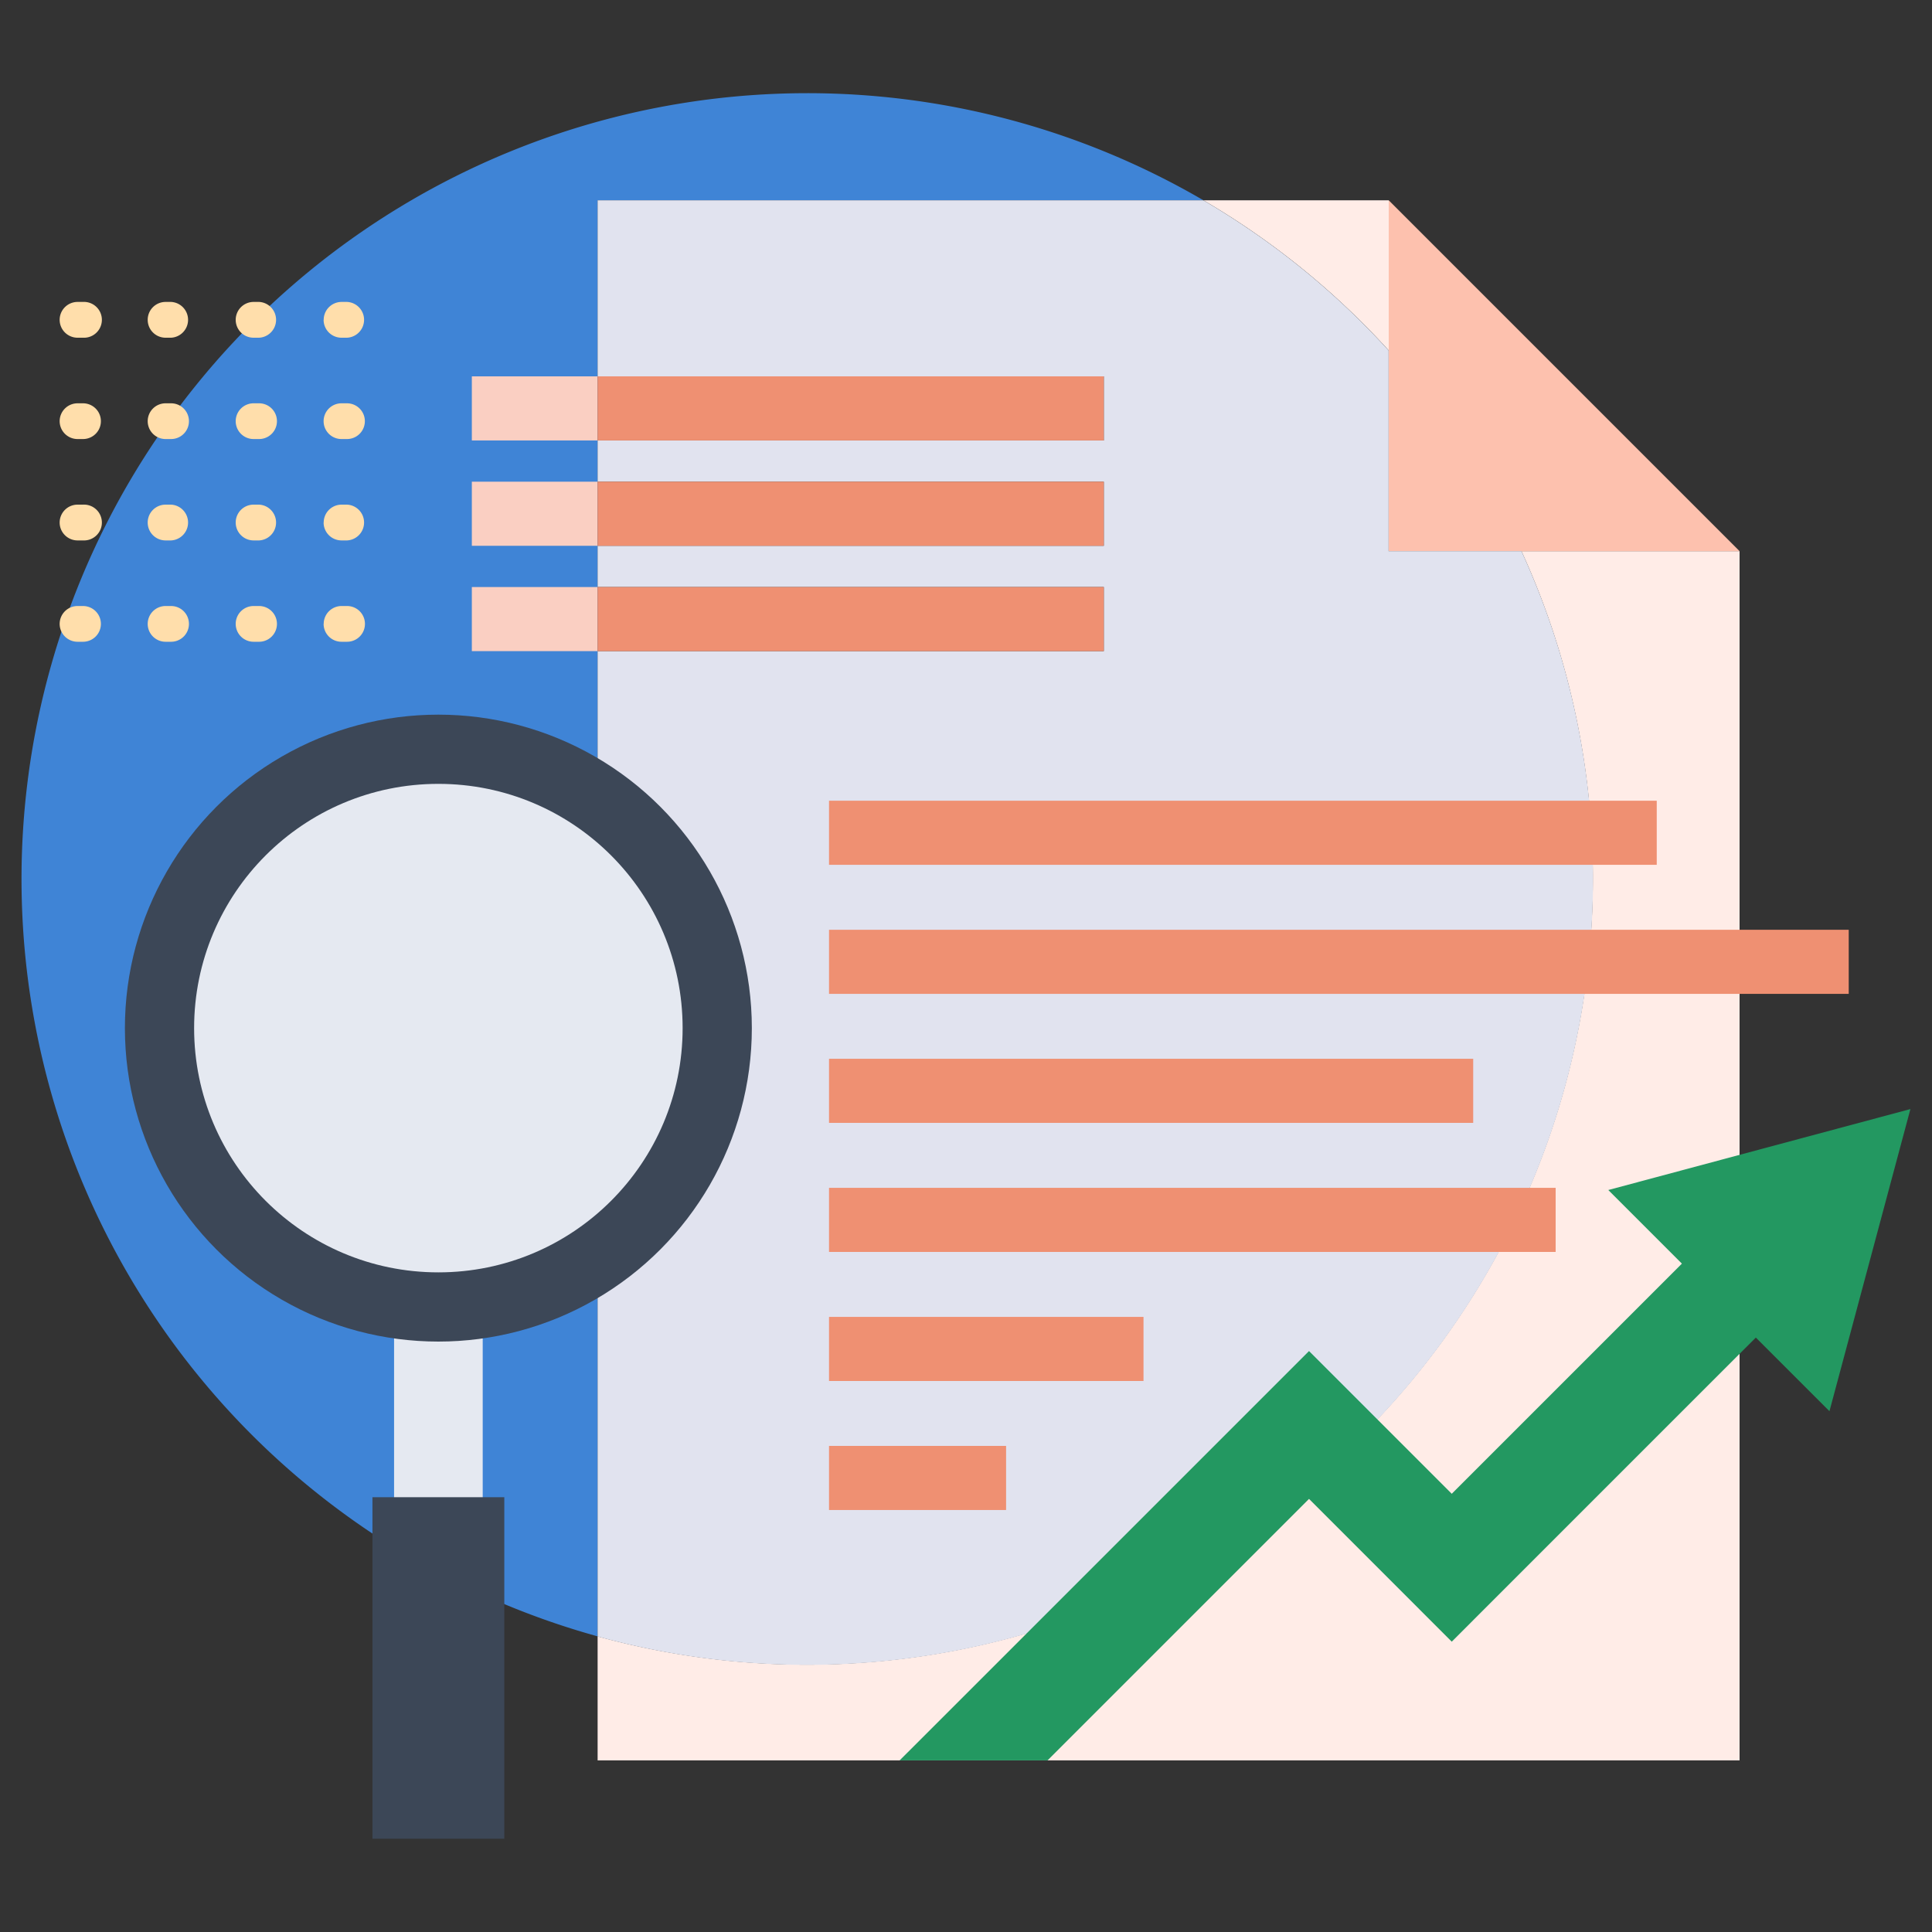 <svg id="ae6be0b9-ad66-4745-97f3-62f310464248" data-name="Layer 1" xmlns="http://www.w3.org/2000/svg" width="400" height="400" viewBox="0 0 400 400"><rect x="0" y="0" width="400" height="400" fill="#333333" stroke="none"/><defs><style>.b255abb5-e202-42ab-8d64-89b6cacdbb53{fill:#3f84d6;}.bb16fb60-4aca-4446-ace8-4a0ddf67ef97{fill:#ffece7;}.bf45df52-0a25-4e7a-9d1e-a0e83ad38a9e{fill:#fdc1ae;}.a4a513e4-cc10-414b-84a4-ef2b957236d9{fill:#e1e3ef;}.ba862ed8-884c-471a-bcbe-879aef415d11{fill:#facfc2;}.efded1f4-8e80-4daa-8bd9-095d7892ce2b{fill:#ef9072;}.b9fe50ae-1a3d-4f54-8408-b7343967cf4b{fill:#e5e9f1;}.f3682ec0-963b-43b3-be40-6aec219aea09{fill:#3c4757;}.ab57e1bf-a2e8-4280-9efe-05409d9e2f74{fill:none;}.aaabd442-903c-429e-9603-3957e72c0d6d{fill:#239861;}.a1acbe81-3d85-480f-9a7e-cf2c6d217050{fill:#ffdeab;}</style></defs><path class="b255abb5-e202-42ab-8d64-89b6cacdbb53" d="M249.16,41.47A162.7,162.7,0,1,0,123.73,338.79V41.47Z"/><path class="b255abb5-e202-42ab-8d64-89b6cacdbb53" d="M315,114.11a162.88,162.88,0,0,0-27.5-41.55v41.55Z"/><path class="bb16fb60-4aca-4446-ace8-4a0ddf67ef97" d="M287.52,72.56V41.47H249.16A163.18,163.18,0,0,1,287.52,72.56Z"/><path class="bb16fb60-4aca-4446-ace8-4a0ddf67ef97" d="M315,114.11A162.76,162.76,0,0,1,123.73,338.79v25.68H360.16V114.11Z"/><polygon class="bf45df52-0a25-4e7a-9d1e-a0e83ad38a9e" points="287.52 114.11 360.16 114.11 287.52 41.47 287.52 114.11"/><path class="a4a513e4-cc10-414b-84a4-ef2b957236d9" d="M315,114.11h-27.5V72.56a163.18,163.18,0,0,0-38.36-31.09H123.73V77.92h104.8V91.2H123.73v8.53h104.8V113H123.73v8.54h104.8v13.27H123.73v204A162.73,162.73,0,0,0,315,114.11Z"/><rect class="ba862ed8-884c-471a-bcbe-879aef415d11" x="97.69" y="77.92" width="26.04" height="13.27"/><rect class="efded1f4-8e80-4daa-8bd9-095d7892ce2b" x="123.73" y="77.92" width="104.8" height="13.27"/><rect class="ba862ed8-884c-471a-bcbe-879aef415d11" x="97.69" y="99.73" width="26.04" height="13.27"/><rect class="efded1f4-8e80-4daa-8bd9-095d7892ce2b" x="123.73" y="99.73" width="104.8" height="13.27"/><rect class="ba862ed8-884c-471a-bcbe-879aef415d11" x="97.69" y="121.54" width="26.04" height="13.27"/><rect class="efded1f4-8e80-4daa-8bd9-095d7892ce2b" x="123.73" y="121.54" width="104.8" height="13.27"/><rect class="efded1f4-8e80-4daa-8bd9-095d7892ce2b" x="171.64" y="165.78" width="171.37" height="13.27"/><rect class="efded1f4-8e80-4daa-8bd9-095d7892ce2b" x="171.64" y="192.5" width="211.12" height="13.27"/><rect class="efded1f4-8e80-4daa-8bd9-095d7892ce2b" x="171.64" y="219.21" width="133.37" height="13.27"/><rect class="efded1f4-8e80-4daa-8bd9-095d7892ce2b" x="171.64" y="245.93" width="150.44" height="13.27"/><rect class="efded1f4-8e80-4daa-8bd9-095d7892ce2b" x="171.64" y="272.65" width="65.11" height="13.27"/><rect class="efded1f4-8e80-4daa-8bd9-095d7892ce2b" x="171.64" y="299.36" width="36.66" height="13.27"/><rect class="b9fe50ae-1a3d-4f54-8408-b7343967cf4b" x="81.59" y="268.81" width="18.35" height="57.29"/><rect class="f3682ec0-963b-43b3-be40-6aec219aea09" x="77.11" y="309.98" width="27.3" height="70.71"/><circle class="f3682ec0-963b-43b3-be40-6aec219aea09" cx="90.76" cy="212.86" r="64.9"/><circle class="b9fe50ae-1a3d-4f54-8408-b7343967cf4b" cx="90.76" cy="212.86" r="50.57"/><path class="ab57e1bf-a2e8-4280-9efe-05409d9e2f74" d="M253.76,319a147.75,147.75,0,0,0,13.79-11.16l-1.32-1.31Z"/><polygon class="aaabd442-903c-429e-9603-3957e72c0d6d" points="342.99 243.7 332.98 246.38 342.99 256.39 348.22 261.62 342.99 266.85 300.57 309.27 287.05 295.75 271.02 279.72 205.62 345.12 186.26 364.47 216.88 364.47 259.36 321.99 271.02 310.33 272.25 311.56 300.57 339.89 342.99 297.46 363.53 276.93 378.77 292.17 395.53 229.62 342.99 243.7"/><path class="a1acbe81-3d85-480f-9a7e-cf2c6d217050" d="M12.35,66.22a3.71,3.71,0,0,1,3.71-3.71h1.13a3.71,3.71,0,1,1,0,7.41H16.06A3.71,3.71,0,0,1,12.35,66.22Zm18.23,0a3.7,3.7,0,0,1,3.7-3.71h1.14a3.71,3.71,0,0,1,0,7.41H34.28A3.7,3.7,0,0,1,30.58,66.22Zm18.22,0a3.71,3.71,0,0,1,3.7-3.71h1.14a3.71,3.71,0,0,1,0,7.41H52.5A3.7,3.7,0,0,1,48.8,66.22Zm18.22,0a3.71,3.71,0,0,1,3.7-3.71h1.14a3.71,3.71,0,0,1,0,7.41H70.72A3.7,3.7,0,0,1,67,66.22Z"/><path class="a1acbe81-3d85-480f-9a7e-cf2c6d217050" d="M12.35,87.2a3.71,3.71,0,0,1,3.71-3.7h1.13a3.7,3.7,0,1,1,0,7.4H16.06A3.71,3.71,0,0,1,12.35,87.2Zm18.23,0a3.7,3.7,0,0,1,3.7-3.7h1.14a3.7,3.7,0,0,1,0,7.4H34.28A3.7,3.7,0,0,1,30.58,87.2Zm18.22,0a3.7,3.7,0,0,1,3.7-3.7h1.14a3.7,3.7,0,0,1,0,7.4H52.5A3.7,3.7,0,0,1,48.8,87.2ZM67,87.2a3.7,3.7,0,0,1,3.7-3.7h1.14a3.7,3.7,0,0,1,0,7.4H70.72A3.7,3.7,0,0,1,67,87.2Z"/><path class="a1acbe81-3d85-480f-9a7e-cf2c6d217050" d="M12.35,108.18a3.71,3.71,0,0,1,3.71-3.7h1.13a3.71,3.71,0,1,1,0,7.41H16.06A3.71,3.71,0,0,1,12.35,108.18Zm18.23,0a3.7,3.7,0,0,1,3.7-3.7h1.14a3.71,3.71,0,0,1,0,7.41H34.28A3.7,3.7,0,0,1,30.58,108.18Zm18.22,0a3.7,3.7,0,0,1,3.7-3.7h1.14a3.71,3.71,0,0,1,0,7.41H52.5A3.71,3.71,0,0,1,48.8,108.18Zm18.22,0a3.7,3.7,0,0,1,3.7-3.7h1.14a3.71,3.71,0,0,1,0,7.41H70.72A3.71,3.71,0,0,1,67,108.18Z"/><path class="a1acbe81-3d85-480f-9a7e-cf2c6d217050" d="M12.35,129.17a3.71,3.71,0,0,1,3.71-3.7h1.13a3.7,3.7,0,1,1,0,7.4H16.06A3.71,3.71,0,0,1,12.35,129.17Zm18.23,0a3.7,3.7,0,0,1,3.7-3.7h1.14a3.7,3.7,0,0,1,0,7.4H34.28A3.7,3.7,0,0,1,30.58,129.17Zm18.22,0a3.7,3.7,0,0,1,3.7-3.7h1.14a3.7,3.7,0,0,1,0,7.4H52.5A3.7,3.7,0,0,1,48.8,129.17Zm18.22,0a3.7,3.7,0,0,1,3.7-3.7h1.14a3.7,3.7,0,1,1,0,7.4H70.72A3.7,3.7,0,0,1,67,129.17Z"/></svg>